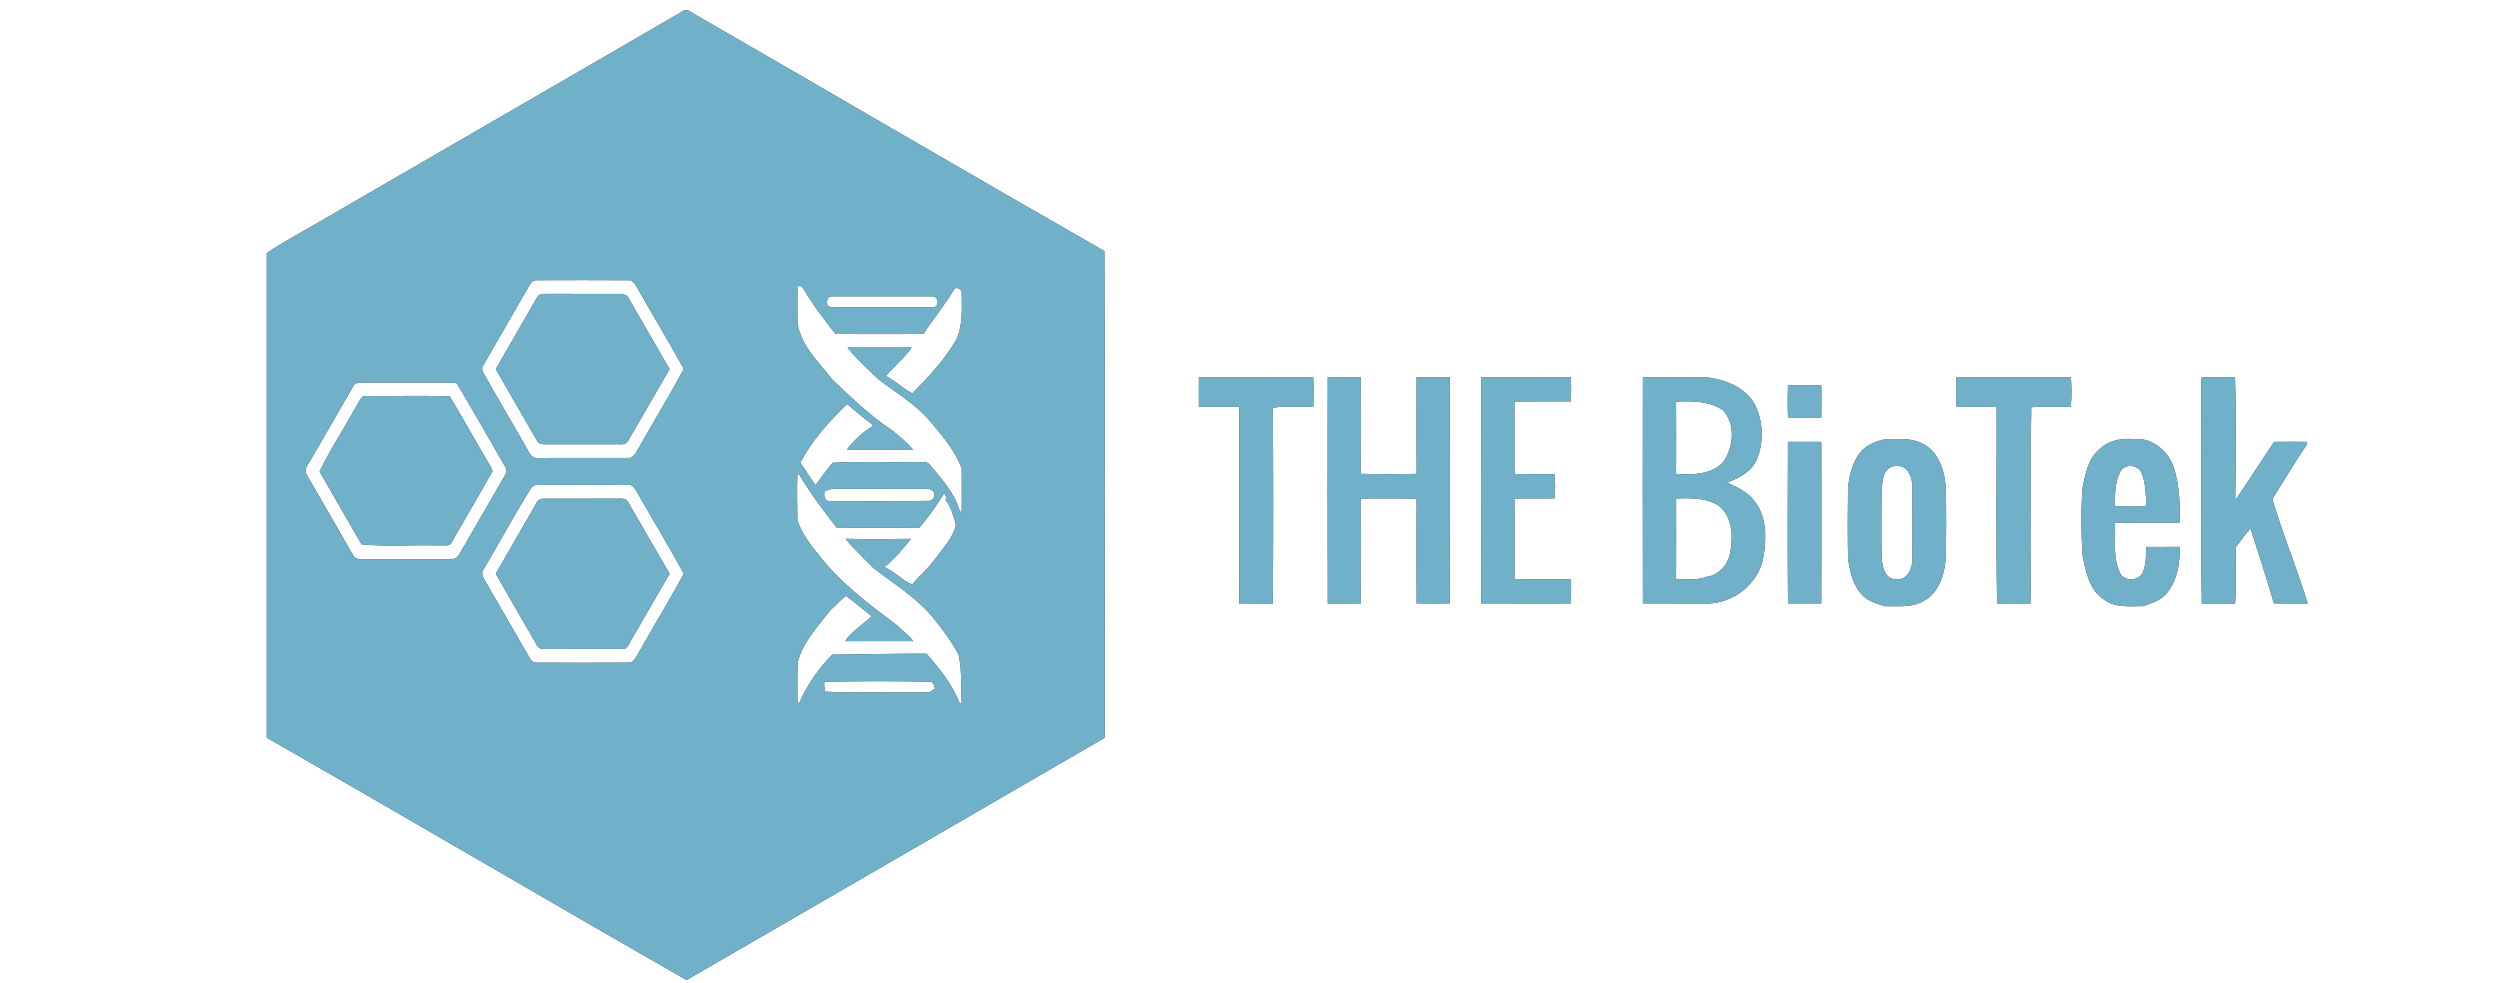 <?xml version="1.0" encoding="UTF-8" ?>
<!DOCTYPE svg PUBLIC "-//W3C//DTD SVG 1.1//EN" "http://www.w3.org/Graphics/SVG/1.1/DTD/svg11.dtd">
<svg width="928pt" height="365pt" viewBox="0 0 928 365" version="1.1" xmlns="http://www.w3.org/2000/svg">
<rect x="0" y="0" width="928" height="365" fill="#333333" stroke="none"/>
<g id="#ffffffff">
<path fill="#ffffff" opacity="1.00" d=" M 0.00 0.00 L 928.00 0.00 L 928.00 365.00 L 0.00 365.00 L 0.00 0.00 M 253.36 4.21 C 209.08 29.97 164.69 55.55 120.38 81.28 C 113.31 85.53 105.77 89.34 99.02 93.94 C 98.99 153.90 98.99 213.85 99.02 273.81 C 151.07 303.60 202.79 334.01 254.83 363.81 C 306.56 333.82 358.34 303.92 410.04 273.87 C 410.08 213.65 410.24 153.41 409.96 93.20 C 359.31 64.25 308.96 34.74 258.41 5.60 C 256.91 4.88 255.05 2.81 253.36 4.21 M 445.01 140.01 C 444.99 143.67 444.99 147.33 445.01 150.99 C 450.00 151.03 455.00 151.04 460.00 151.03 C 460.01 175.34 459.98 199.67 460.01 223.99 C 464.16 224.02 468.32 224.00 472.47 224.00 C 472.68 199.81 472.65 175.58 472.48 151.38 C 477.35 150.52 482.51 151.28 487.49 151.00 C 487.64 147.34 487.68 143.65 487.47 140.00 C 473.32 140.00 459.16 139.99 445.01 140.01 M 492.85 139.99 C 492.79 168.00 492.77 196.00 492.86 224.01 C 496.95 224.00 501.05 224.01 505.15 223.99 C 505.23 211.02 505.18 198.04 505.17 185.06 C 512.06 184.92 518.95 185.03 525.84 185.08 C 525.80 198.05 525.78 211.01 525.85 223.98 C 529.94 224.02 534.04 224.01 538.15 223.98 C 538.22 195.99 538.21 167.99 538.15 140.00 C 534.05 140.00 529.94 139.99 525.84 140.00 C 525.79 151.96 525.78 163.93 525.85 175.89 C 518.95 176.04 512.04 176.06 505.14 175.88 C 505.22 163.92 505.21 151.96 505.15 140.00 C 501.05 139.99 496.95 140.00 492.85 139.99 M 549.85 140.01 C 549.78 167.99 549.79 195.98 549.84 223.97 C 560.94 224.03 572.05 224.00 583.15 223.99 C 583.22 220.99 583.21 217.99 583.15 215.00 C 576.16 214.97 569.16 215.06 562.17 214.93 C 562.20 204.98 562.21 195.03 562.16 185.08 C 567.09 184.89 572.04 185.08 576.98 185.00 C 577.35 182.15 577.39 178.84 576.97 176.01 C 572.04 175.95 567.10 176.09 562.17 175.93 C 562.19 166.98 562.20 158.03 562.17 149.07 C 569.16 148.89 576.15 149.06 583.15 149.00 C 583.22 146.00 583.22 143.00 583.15 140.00 C 572.05 140.00 560.95 139.99 549.85 140.01 M 609.84 140.01 C 609.79 168.00 609.78 196.00 609.85 223.99 C 617.90 224.03 625.95 223.95 634.01 224.02 C 643.61 223.86 652.77 216.61 654.52 207.01 C 655.76 200.03 655.91 191.84 651.25 186.00 C 648.80 182.60 644.80 180.83 641.15 179.17 C 645.57 177.38 650.35 175.02 652.24 170.30 C 654.78 163.87 654.52 156.30 651.38 150.12 C 647.73 143.55 640.06 140.77 633.04 139.99 C 625.31 140.02 617.57 139.98 609.84 140.01 M 726.25 140.00 C 726.06 143.64 725.89 147.41 726.33 151.01 C 731.26 151.02 736.20 150.93 741.14 151.08 C 741.23 175.38 740.81 199.78 741.35 224.02 C 745.46 223.98 749.57 223.99 753.69 224.01 C 754.25 199.80 753.58 175.32 754.02 151.15 C 758.89 150.86 763.79 151.04 768.67 151.01 C 769.08 147.40 768.98 143.62 768.72 140.00 C 754.56 140.01 740.40 139.99 726.25 140.00 M 817.38 139.98 L 817.07 140.88 C 817.30 168.58 816.81 196.35 817.31 224.01 C 821.43 223.99 825.55 224.00 829.68 224.01 C 830.24 217.09 829.62 210.03 829.97 203.08 C 831.79 200.78 833.38 198.29 835.41 196.16 C 838.30 205.36 841.35 214.67 844.10 223.98 C 848.26 224.03 852.44 223.98 856.62 224.00 C 852.64 210.97 847.32 198.26 843.50 185.24 C 847.80 178.47 851.87 171.55 856.36 164.90 L 856.37 164.02 C 852.29 163.99 848.21 163.94 844.13 164.03 C 839.30 171.24 834.62 178.56 829.72 185.71 C 829.94 170.50 830.12 155.13 829.64 139.98 C 825.55 140.02 821.46 140.01 817.38 139.98 M 663.68 143.01 C 663.59 147.00 663.50 151.01 663.72 154.98 C 667.83 155.02 671.95 154.99 676.07 155.00 C 676.12 151.00 676.12 147.00 676.07 143.01 C 671.93 142.99 667.80 142.99 663.68 143.01 M 700.04 162.97 C 697.07 163.58 694.07 164.70 691.70 166.68 C 687.92 170.38 686.59 175.77 685.99 180.84 C 685.85 189.62 685.83 198.41 686.00 207.20 C 686.62 212.24 687.91 217.61 691.68 221.31 C 693.88 223.29 696.70 224.09 699.44 225.01 C 704.36 224.92 709.53 225.68 714.00 223.14 C 720.05 219.83 722.13 212.43 722.32 205.98 C 722.43 198.01 722.45 190.03 722.31 182.07 C 722.11 175.44 719.94 167.64 713.45 164.58 C 709.27 162.39 704.57 163.10 700.04 162.97 M 779.05 167.00 C 775.06 170.48 774.14 175.98 773.07 180.89 C 772.42 189.29 772.53 197.72 773.05 206.13 C 774.24 211.97 775.38 218.71 780.70 222.32 C 784.96 225.73 790.51 225.03 795.60 224.99 C 798.75 223.89 802.24 222.90 804.39 220.10 C 808.23 215.34 809.25 208.95 809.08 203.00 C 804.94 203.00 800.81 202.98 796.67 203.02 C 796.62 206.15 796.65 209.40 795.45 212.35 C 793.99 215.96 788.03 215.94 786.76 212.25 C 784.21 206.55 785.38 200.12 785.07 194.07 C 793.06 193.93 801.06 194.03 809.06 193.99 C 809.29 187.28 808.98 180.48 807.07 174.02 C 805.16 167.58 798.91 162.22 791.97 163.00 C 787.35 162.52 782.38 163.59 779.05 167.00 M 663.68 164.01 C 663.58 184.00 663.53 204.01 663.70 223.99 C 667.82 224.00 671.94 224.01 676.06 223.99 C 676.12 204.00 676.12 184.01 676.07 164.02 C 671.93 163.98 667.80 163.99 663.68 164.01 Z" />
<path fill="#ffffff" opacity="1.00" d=" M 196.34 106.24 C 196.94 105.33 197.59 104.05 198.85 104.03 C 210.57 103.99 222.30 103.97 234.02 104.04 C 235.83 104.90 236.48 106.93 237.50 108.50 C 242.90 118.02 248.59 127.40 253.83 137.01 C 248.54 146.74 242.78 156.22 237.33 165.86 C 236.40 167.33 235.70 169.20 234.04 169.98 C 222.66 170.01 211.28 170.00 199.89 170.00 C 198.57 170.27 197.31 169.47 196.65 168.38 C 190.86 158.10 184.75 148.00 179.04 137.68 C 179.04 137.32 179.02 136.61 179.02 136.25 C 184.77 126.24 190.58 116.25 196.34 106.24 M 199.44 110.27 C 194.32 119.19 189.13 128.07 184.04 137.00 C 189.10 145.95 194.31 154.82 199.44 163.74 C 200.33 165.35 202.48 164.79 203.99 164.91 C 212.00 164.89 220.00 164.90 228.01 164.91 C 229.60 164.73 231.55 165.41 232.83 164.15 C 238.13 155.14 243.27 146.04 248.56 137.02 C 243.28 127.98 238.09 118.90 232.84 109.83 C 232.38 109.65 231.44 109.29 230.97 109.11 C 221.99 109.08 213.02 109.12 204.04 109.09 C 202.52 109.22 200.32 108.62 199.44 110.27 Z" />
<path fill="#ffffff" opacity="1.00" d=" M 296.03 106.00 C 296.44 106.09 297.27 106.25 297.68 106.34 C 301.34 112.56 305.67 118.33 310.16 123.98 C 321.04 123.99 331.92 124.07 342.79 123.94 C 346.47 118.27 350.85 113.05 354.27 107.20 C 355.37 106.33 357.21 107.60 356.99 108.90 C 357.00 114.66 357.47 120.69 354.99 126.07 C 350.67 133.55 344.71 139.91 338.65 146.02 C 335.22 144.21 332.31 141.42 328.86 139.56 C 331.93 135.94 335.74 132.82 338.46 129.00 C 330.51 129.00 322.55 129.00 314.60 129.00 C 317.91 133.28 322.19 137.06 326.16 140.86 C 332.89 146.06 340.54 150.35 345.87 157.14 C 350.23 162.19 354.56 167.50 356.99 173.80 C 356.94 179.34 357.10 184.89 356.94 190.42 L 356.25 189.67 C 354.33 183.07 349.64 177.83 345.27 172.71 C 344.37 171.14 342.43 171.61 340.96 171.53 C 330.37 171.71 319.67 171.24 309.14 171.76 C 306.85 174.39 304.80 177.20 302.79 180.04 C 300.66 177.52 299.09 174.44 297.07 171.78 C 301.34 163.45 307.80 156.46 314.42 149.95 C 317.45 152.50 320.46 155.11 323.66 157.47 C 323.66 157.69 323.68 158.11 323.69 158.33 C 320.07 160.56 316.79 163.66 314.32 167.00 C 322.54 167.00 330.75 167.00 338.97 167.00 C 336.75 164.25 333.85 161.89 331.05 159.66 C 322.97 154.34 316.03 147.60 309.04 140.98 C 303.97 134.55 297.47 128.52 296.03 120.08 C 295.98 115.39 295.99 110.69 296.03 106.00 Z" />
<path fill="#ffffff" opacity="1.00" d=" M 307.30 113.64 C 306.62 112.23 306.98 110.05 308.86 110.00 C 321.28 110.05 333.71 109.94 346.13 110.00 C 348.54 109.90 348.81 114.44 346.10 114.02 C 335.07 114.21 324.04 114.04 313.01 114.11 C 311.10 114.07 309.13 114.29 307.30 113.64 Z" />
<path fill="#ffffff" opacity="1.00" d=" M 131.49 142.73 C 131.84 142.55 132.54 142.18 132.89 142.00 C 144.92 142.02 156.95 141.96 168.98 142.03 L 169.64 142.40 C 175.71 152.64 181.62 162.98 187.54 173.31 C 188.62 174.55 187.72 176.08 187.00 177.22 C 181.46 186.74 175.97 196.29 170.46 205.83 C 169.85 207.11 168.39 207.69 167.03 207.56 C 156.00 207.55 144.96 207.57 133.92 207.55 C 132.75 207.67 131.55 207.03 131.01 206.00 C 125.39 196.11 119.64 186.29 113.97 176.44 C 113.25 175.26 113.40 173.61 114.23 172.53 C 120.07 162.65 125.73 152.66 131.49 142.73 M 134.84 146.99 C 133.47 148.28 132.76 150.06 131.78 151.62 C 127.52 159.47 122.41 167.03 118.63 175.04 C 123.77 184.07 129.04 193.03 134.20 202.06 C 143.69 202.98 153.42 202.18 163.00 202.46 C 164.52 202.26 166.85 203.10 167.66 201.29 C 172.65 192.51 177.81 183.81 182.79 175.01 L 182.60 174.01 C 177.30 165.10 172.27 156.03 166.96 147.13 C 156.26 146.78 145.55 147.12 134.84 146.99 Z" />
<path fill="#ffffff" opacity="1.00" d=" M 622.15 149.10 C 628.08 148.80 634.60 148.80 639.64 152.34 C 644.37 157.52 643.49 166.09 639.64 171.54 C 635.20 176.29 628.17 176.29 622.15 175.90 C 622.21 166.96 622.21 158.03 622.15 149.10 Z" />
<path fill="#ffffff" opacity="1.00" d=" M 701.53 173.63 C 702.82 172.69 704.45 172.96 705.95 173.12 C 709.00 174.44 709.86 177.97 709.89 180.99 C 709.88 190.03 709.97 199.07 709.85 208.11 C 709.73 211.33 707.80 215.45 704.01 215.00 C 699.75 215.28 698.68 210.42 698.50 207.10 C 698.26 198.74 698.41 190.37 698.43 182.01 C 698.82 179.17 698.64 175.21 701.53 173.63 Z" />
<path fill="#ffffff" opacity="1.00" d=" M 787.05 175.07 C 788.68 171.97 793.70 172.43 794.99 175.58 C 796.52 179.41 796.54 183.66 796.71 187.73 C 792.89 188.30 788.94 187.91 785.08 187.93 C 785.05 183.60 785.00 178.99 787.05 175.07 Z" />
<path fill="#ffffff" opacity="1.00" d=" M 296.01 175.73 L 296.70 176.22 C 300.83 183.17 305.74 189.64 310.69 196.00 C 320.85 195.82 331.02 195.86 341.18 195.98 C 344.36 192.22 347.47 188.04 350.04 183.75 C 350.79 182.29 351.67 185.22 350.91 185.53 C 353.12 188.17 353.91 191.59 354.85 194.82 C 353.77 199.73 350.06 203.42 347.20 207.37 C 344.71 210.91 341.34 213.67 338.59 216.96 C 334.93 215.53 332.02 212.03 328.26 210.54 C 332.01 207.53 335.16 203.73 338.19 200.01 C 330.07 200.14 321.95 200.19 313.84 199.99 C 317.06 203.77 320.62 207.35 324.19 210.83 C 331.67 216.65 339.98 221.62 346.11 228.99 C 349.73 233.40 353.18 237.98 355.84 243.04 C 357.15 248.96 356.62 255.08 357.01 261.10 L 356.11 260.80 C 353.44 253.91 348.69 248.17 343.94 242.63 C 332.27 242.60 320.60 242.89 308.93 243.00 C 303.93 248.10 299.63 254.17 296.76 260.79 L 296.01 261.06 C 296.04 255.99 295.90 250.92 296.09 245.85 C 298.06 238.25 303.67 232.39 308.36 226.36 C 310.28 224.66 311.99 222.73 314.03 221.17 C 317.28 223.60 320.39 226.22 323.57 228.76 C 320.45 231.78 316.13 234.31 313.70 238.00 C 322.14 238.00 330.59 238.01 339.04 237.99 C 337.37 235.73 334.89 234.15 332.96 232.09 C 322.71 224.45 312.33 216.66 304.36 206.56 C 301.01 202.50 297.71 198.19 296.00 193.16 C 295.94 187.35 295.74 181.53 296.01 175.73 Z" />
<path fill="#ffffff" opacity="1.00" d=" M 197.47 180.70 C 197.82 180.53 198.51 180.19 198.86 180.02 C 210.59 180.00 222.32 179.97 234.05 180.03 C 235.43 180.57 236.03 182.07 236.78 183.24 C 242.45 193.16 248.34 202.98 253.84 212.98 C 248.34 223.01 242.42 232.83 236.76 242.79 C 236.06 243.99 235.37 245.36 234.04 245.95 C 222.30 246.04 210.56 246.01 198.83 245.97 C 197.61 245.89 196.93 244.73 196.37 243.82 C 190.78 234.10 185.16 224.40 179.55 214.69 C 178.96 213.69 178.71 212.34 179.50 211.37 C 185.54 201.19 191.13 190.65 197.47 180.70 M 198.90 187.13 C 194.01 195.79 188.92 204.33 184.03 212.99 C 188.97 221.71 194.07 230.33 199.03 239.03 C 199.57 240.32 200.54 240.95 201.95 240.90 C 211.62 240.89 221.30 240.91 230.97 240.89 C 232.84 241.09 233.40 239.12 234.16 237.87 C 238.99 229.59 243.69 221.24 248.57 213.00 C 243.29 203.95 238.09 194.84 232.81 185.79 C 231.45 184.67 229.59 185.23 228.00 185.09 C 219.33 185.11 210.67 185.09 202.00 185.10 C 200.51 185.05 199.47 185.73 198.90 187.13 Z" />
<path fill="#ffffff" opacity="1.00" d=" M 306.23 182.34 C 307.40 181.88 308.61 181.31 309.91 181.44 C 321.47 181.49 333.03 181.41 344.59 181.47 C 347.41 181.82 347.75 185.17 344.96 185.92 C 332.61 186.11 320.25 185.95 307.90 186.00 C 306.02 186.01 305.60 183.72 306.23 182.34 Z" />
<path fill="#ffffff" opacity="1.00" d=" M 622.17 185.07 C 627.40 184.81 632.90 184.77 637.57 187.41 C 642.99 191.24 643.48 198.89 642.28 204.87 C 641.71 209.39 638.08 213.58 633.45 214.10 C 629.87 215.54 625.91 214.90 622.15 214.89 C 622.23 204.95 622.18 195.01 622.17 185.07 Z" />
<path fill="#ffffff" opacity="1.00" d=" M 306.01 253.07 C 319.24 252.79 332.51 252.77 345.74 253.07 C 346.53 253.79 346.96 254.65 347.01 255.66 C 346.50 256.00 345.48 256.66 344.96 257.00 C 332.08 256.84 319.14 257.33 306.30 256.74 C 305.99 255.54 305.90 254.31 306.01 253.07 Z" />
</g>
<g id="#70b1c9ff">
<path fill="#70b1c9" opacity="1.00" d=" M 253.36 4.21 C 255.05 2.81 256.91 4.88 258.41 5.60 C 308.96 34.74 359.31 64.25 409.96 93.20 C 410.24 153.41 410.08 213.65 410.04 273.87 C 358.34 303.92 306.56 333.82 254.83 363.81 C 202.79 334.01 151.07 303.60 99.02 273.81 C 98.99 213.85 98.99 153.90 99.02 93.94 C 105.77 89.34 113.31 85.53 120.38 81.28 C 164.69 55.55 209.08 29.97 253.36 4.21 M 196.34 106.24 C 190.58 116.25 184.77 126.24 179.02 136.25 C 179.02 136.61 179.04 137.32 179.04 137.68 C 184.75 148.00 190.86 158.10 196.65 168.38 C 197.31 169.47 198.57 170.27 199.89 170.00 C 211.28 170.00 222.66 170.01 234.04 169.98 C 235.70 169.20 236.40 167.33 237.33 165.86 C 242.78 156.22 248.54 146.74 253.83 137.01 C 248.59 127.40 242.90 118.02 237.50 108.50 C 236.48 106.93 235.83 104.90 234.02 104.04 C 222.30 103.97 210.57 103.99 198.85 104.03 C 197.59 104.05 196.94 105.33 196.34 106.24 M 296.03 106.00 C 295.99 110.69 295.98 115.39 296.03 120.08 C 297.47 128.52 303.97 134.55 309.04 140.98 C 316.03 147.60 322.97 154.34 331.05 159.66 C 333.85 161.89 336.75 164.25 338.97 167.00 C 330.75 167.00 322.54 167.00 314.32 167.00 C 316.79 163.66 320.07 160.56 323.69 158.33 C 323.68 158.11 323.66 157.69 323.66 157.47 C 320.46 155.11 317.45 152.50 314.42 149.95 C 307.80 156.46 301.34 163.45 297.07 171.78 C 299.09 174.44 300.66 177.52 302.79 180.04 C 304.80 177.20 306.85 174.39 309.14 171.76 C 319.67 171.24 330.37 171.71 340.96 171.53 C 342.43 171.61 344.37 171.14 345.27 172.71 C 349.64 177.83 354.33 183.07 356.25 189.67 L 356.94 190.42 C 357.10 184.89 356.94 179.34 356.99 173.80 C 354.56 167.50 350.23 162.19 345.87 157.14 C 340.54 150.35 332.89 146.06 326.16 140.86 C 322.19 137.06 317.91 133.28 314.60 129.00 C 322.55 129.00 330.51 129.00 338.46 129.00 C 335.74 132.82 331.93 135.94 328.86 139.56 C 332.31 141.42 335.22 144.21 338.65 146.02 C 344.71 139.91 350.67 133.55 354.99 126.07 C 357.47 120.69 357.00 114.66 356.99 108.90 C 357.21 107.60 355.37 106.33 354.27 107.20 C 350.85 113.05 346.47 118.27 342.79 123.94 C 331.92 124.07 321.04 123.99 310.16 123.98 C 305.67 118.33 301.34 112.56 297.68 106.34 C 297.27 106.25 296.44 106.09 296.03 106.00 M 307.30 113.64 C 309.13 114.29 311.10 114.07 313.01 114.11 C 324.04 114.04 335.07 114.21 346.10 114.02 C 348.81 114.44 348.54 109.90 346.13 110.00 C 333.71 109.94 321.28 110.05 308.86 110.00 C 306.98 110.05 306.62 112.23 307.30 113.64 M 131.49 142.73 C 125.73 152.66 120.07 162.65 114.23 172.53 C 113.40 173.61 113.25 175.26 113.97 176.44 C 119.64 186.29 125.39 196.11 131.01 206.00 C 131.55 207.03 132.75 207.67 133.92 207.55 C 144.96 207.57 156.00 207.55 167.03 207.56 C 168.39 207.69 169.85 207.11 170.46 205.83 C 175.97 196.29 181.46 186.74 187.00 177.22 C 187.72 176.08 188.62 174.55 187.54 173.31 C 181.62 162.98 175.71 152.64 169.64 142.40 L 168.98 142.03 C 156.95 141.96 144.92 142.02 132.89 142.00 C 132.54 142.18 131.84 142.55 131.49 142.73 M 296.01 175.73 C 295.74 181.53 295.94 187.35 296.00 193.16 C 297.71 198.19 301.01 202.50 304.36 206.56 C 312.33 216.66 322.71 224.45 332.96 232.09 C 334.89 234.15 337.37 235.73 339.04 237.99 C 330.59 238.01 322.14 238.00 313.70 238.00 C 316.13 234.31 320.45 231.78 323.57 228.76 C 320.39 226.22 317.28 223.60 314.03 221.17 C 311.99 222.73 310.28 224.66 308.36 226.36 C 303.67 232.39 298.06 238.25 296.09 245.85 C 295.90 250.92 296.04 255.99 296.01 261.06 L 296.76 260.79 C 299.63 254.17 303.93 248.10 308.93 243.00 C 320.60 242.89 332.27 242.60 343.94 242.63 C 348.69 248.17 353.44 253.91 356.11 260.80 L 357.01 261.10 C 356.62 255.08 357.15 248.96 355.84 243.04 C 353.18 237.98 349.73 233.40 346.11 228.99 C 339.98 221.62 331.67 216.65 324.19 210.83 C 320.62 207.35 317.06 203.77 313.84 199.99 C 321.95 200.19 330.07 200.14 338.19 200.01 C 335.16 203.73 332.01 207.53 328.26 210.54 C 332.02 212.03 334.93 215.53 338.59 216.96 C 341.34 213.67 344.71 210.91 347.20 207.37 C 350.06 203.42 353.77 199.73 354.85 194.82 C 353.91 191.59 353.12 188.17 350.91 185.53 C 351.67 185.22 350.79 182.29 350.04 183.75 C 347.47 188.04 344.36 192.22 341.18 195.98 C 331.02 195.86 320.85 195.82 310.69 196.00 C 305.74 189.64 300.83 183.17 296.70 176.22 L 296.01 175.73 M 197.47 180.70 C 191.13 190.65 185.54 201.19 179.50 211.37 C 178.71 212.34 178.96 213.69 179.55 214.69 C 185.16 224.40 190.78 234.10 196.37 243.82 C 196.93 244.73 197.61 245.89 198.83 245.97 C 210.56 246.01 222.30 246.04 234.04 245.95 C 235.37 245.36 236.06 243.99 236.76 242.79 C 242.42 232.83 248.34 223.01 253.84 212.98 C 248.34 202.98 242.45 193.16 236.78 183.24 C 236.03 182.07 235.43 180.57 234.05 180.03 C 222.32 179.97 210.59 180.00 198.86 180.02 C 198.51 180.19 197.82 180.53 197.47 180.70 M 306.23 182.34 C 305.60 183.72 306.02 186.01 307.90 186.00 C 320.25 185.95 332.61 186.11 344.96 185.92 C 347.75 185.17 347.41 181.82 344.59 181.47 C 333.03 181.41 321.47 181.49 309.91 181.44 C 308.61 181.31 307.40 181.88 306.23 182.34 M 306.01 253.07 C 305.90 254.31 305.99 255.54 306.30 256.74 C 319.14 257.33 332.08 256.84 344.96 257.00 C 345.48 256.66 346.50 256.00 347.01 255.66 C 346.96 254.65 346.53 253.79 345.74 253.07 C 332.51 252.77 319.24 252.79 306.01 253.07 Z" />
<path fill="#70b1c9" opacity="1.00" d=" M 199.44 110.27 C 200.32 108.62 202.52 109.22 204.04 109.09 C 213.02 109.12 221.99 109.08 230.97 109.11 C 231.44 109.29 232.38 109.65 232.84 109.83 C 238.09 118.90 243.28 127.98 248.56 137.02 C 243.27 146.04 238.13 155.14 232.83 164.15 C 231.55 165.41 229.60 164.73 228.01 164.91 C 220.00 164.90 212.00 164.89 203.99 164.91 C 202.48 164.79 200.33 165.35 199.44 163.74 C 194.31 154.82 189.10 145.95 184.04 137.00 C 189.13 128.07 194.32 119.19 199.44 110.27 Z" />
<path fill="#70b1c9" opacity="1.00" d=" M 445.01 140.01 C 459.16 139.99 473.32 140.00 487.47 140.00 C 487.68 143.65 487.64 147.34 487.49 151.00 C 482.51 151.28 477.35 150.52 472.48 151.38 C 472.65 175.58 472.68 199.81 472.47 224.00 C 468.32 224.00 464.16 224.02 460.01 223.99 C 459.98 199.67 460.01 175.34 460.00 151.03 C 455.00 151.04 450.00 151.03 445.01 150.99 C 444.99 147.33 444.99 143.67 445.01 140.01 Z" />
<path fill="#70b1c9" opacity="1.00" d=" M 492.85 139.99 C 496.95 140.00 501.05 139.99 505.15 140.00 C 505.21 151.96 505.22 163.92 505.14 175.88 C 512.04 176.06 518.95 176.04 525.85 175.89 C 525.78 163.93 525.79 151.96 525.84 140.00 C 529.94 139.99 534.05 140.00 538.15 140.00 C 538.21 167.99 538.22 195.99 538.15 223.98 C 534.04 224.01 529.94 224.02 525.85 223.98 C 525.78 211.01 525.80 198.05 525.84 185.08 C 518.95 185.03 512.06 184.92 505.17 185.06 C 505.18 198.04 505.23 211.02 505.15 223.99 C 501.05 224.01 496.95 224.00 492.86 224.01 C 492.77 196.00 492.79 168.00 492.85 139.99 Z" />
<path fill="#70b1c9" opacity="1.00" d=" M 549.85 140.01 C 560.95 139.99 572.05 140.00 583.15 140.00 C 583.22 143.00 583.22 146.00 583.15 149.00 C 576.15 149.06 569.16 148.89 562.17 149.07 C 562.20 158.03 562.19 166.98 562.17 175.93 C 567.10 176.09 572.04 175.95 576.97 176.01 C 577.39 178.84 577.35 182.15 576.98 185.00 C 572.04 185.08 567.09 184.89 562.16 185.08 C 562.21 195.03 562.20 204.98 562.17 214.93 C 569.16 215.06 576.16 214.97 583.15 215.00 C 583.21 217.99 583.22 220.99 583.15 223.99 C 572.05 224.00 560.94 224.03 549.84 223.97 C 549.79 195.98 549.78 167.99 549.85 140.01 Z" />
<path fill="#70b1c9" opacity="1.00" d=" M 609.84 140.01 C 617.57 139.98 625.31 140.02 633.04 139.99 C 640.06 140.77 647.73 143.55 651.38 150.12 C 654.52 156.30 654.78 163.87 652.24 170.30 C 650.35 175.02 645.57 177.38 641.15 179.17 C 644.80 180.83 648.80 182.60 651.25 186.00 C 655.91 191.84 655.76 200.03 654.52 207.01 C 652.77 216.61 643.61 223.86 634.01 224.02 C 625.95 223.95 617.90 224.03 609.85 223.99 C 609.78 196.00 609.79 168.00 609.84 140.01 M 622.15 149.10 C 622.21 158.03 622.21 166.96 622.15 175.90 C 628.17 176.29 635.20 176.29 639.64 171.54 C 643.49 166.09 644.37 157.52 639.64 152.34 C 634.60 148.80 628.08 148.80 622.15 149.10 M 622.17 185.07 C 622.18 195.01 622.23 204.95 622.15 214.89 C 625.91 214.90 629.87 215.54 633.45 214.10 C 638.08 213.58 641.71 209.39 642.28 204.87 C 643.48 198.89 642.99 191.24 637.57 187.41 C 632.90 184.77 627.40 184.81 622.17 185.07 Z" />
<path fill="#70b1c9" opacity="1.00" d=" M 726.25 140.00 C 740.40 139.99 754.56 140.01 768.72 140.00 C 768.98 143.62 769.08 147.40 768.67 151.01 C 763.79 151.04 758.89 150.86 754.02 151.15 C 753.58 175.32 754.25 199.80 753.69 224.01 C 749.57 223.99 745.46 223.98 741.35 224.02 C 740.81 199.78 741.23 175.38 741.14 151.08 C 736.20 150.93 731.26 151.02 726.33 151.01 C 725.89 147.41 726.06 143.64 726.25 140.00 Z" />
<path fill="#70b1c9" opacity="1.00" d=" M 817.38 139.98 C 821.46 140.01 825.55 140.02 829.64 139.98 C 830.12 155.13 829.94 170.50 829.72 185.71 C 834.62 178.56 839.30 171.24 844.13 164.03 C 848.21 163.94 852.29 163.99 856.37 164.02 L 856.36 164.90 C 851.87 171.55 847.80 178.47 843.50 185.24 C 847.32 198.26 852.64 210.97 856.62 224.00 C 852.44 223.98 848.26 224.03 844.10 223.98 C 841.35 214.67 838.30 205.36 835.41 196.16 C 833.38 198.29 831.79 200.78 829.97 203.08 C 829.62 210.03 830.24 217.09 829.68 224.01 C 825.55 224.00 821.43 223.99 817.31 224.01 C 816.81 196.35 817.30 168.58 817.07 140.88 L 817.38 139.98 Z" />
<path fill="#70b1c9" opacity="1.00" d=" M 663.68 143.01 C 667.80 142.99 671.93 142.99 676.07 143.01 C 676.12 147.00 676.12 151.00 676.07 155.00 C 671.95 154.99 667.83 155.02 663.72 154.98 C 663.50 151.01 663.59 147.00 663.68 143.01 Z" />
<path fill="#70b1c9" opacity="1.00" d=" M 134.84 146.99 C 145.55 147.12 156.26 146.78 166.96 147.13 C 172.27 156.03 177.30 165.10 182.60 174.01 L 182.79 175.01 C 177.81 183.81 172.65 192.51 167.66 201.29 C 166.85 203.10 164.52 202.26 163.00 202.46 C 153.42 202.18 143.69 202.98 134.20 202.06 C 129.04 193.03 123.77 184.07 118.63 175.04 C 122.41 167.03 127.52 159.47 131.78 151.62 C 132.76 150.06 133.47 148.28 134.84 146.99 Z" />
<path fill="#70b1c9" opacity="1.00" d=" M 700.04 162.97 C 704.57 163.10 709.27 162.39 713.45 164.58 C 719.94 167.64 722.11 175.44 722.31 182.07 C 722.45 190.03 722.43 198.01 722.32 205.98 C 722.13 212.43 720.05 219.83 714.00 223.14 C 709.53 225.68 704.36 224.92 699.44 225.01 C 696.70 224.09 693.88 223.29 691.68 221.31 C 687.91 217.61 686.62 212.24 686.00 207.20 C 685.83 198.41 685.85 189.62 685.99 180.84 C 686.59 175.77 687.92 170.38 691.70 166.68 C 694.07 164.70 697.07 163.58 700.04 162.97 M 701.53 173.63 C 698.64 175.21 698.82 179.17 698.43 182.01 C 698.41 190.37 698.26 198.74 698.50 207.10 C 698.68 210.42 699.75 215.28 704.01 215.00 C 707.80 215.45 709.73 211.33 709.85 208.11 C 709.97 199.07 709.88 190.03 709.89 180.99 C 709.86 177.97 709.00 174.44 705.95 173.12 C 704.45 172.96 702.82 172.69 701.53 173.63 Z" />
<path fill="#70b1c9" opacity="1.00" d=" M 779.05 167.00 C 782.38 163.59 787.35 162.52 791.97 163.00 C 798.91 162.22 805.16 167.58 807.07 174.02 C 808.98 180.48 809.29 187.28 809.06 193.99 C 801.06 194.03 793.06 193.93 785.07 194.07 C 785.38 200.12 784.21 206.55 786.76 212.25 C 788.03 215.94 793.99 215.96 795.45 212.35 C 796.65 209.40 796.62 206.15 796.67 203.02 C 800.81 202.98 804.94 203.00 809.08 203.00 C 809.25 208.95 808.23 215.34 804.39 220.10 C 802.24 222.90 798.75 223.89 795.60 224.99 C 790.51 225.03 784.96 225.73 780.70 222.32 C 775.38 218.71 774.24 211.97 773.05 206.13 C 772.53 197.72 772.42 189.29 773.07 180.89 C 774.14 175.98 775.06 170.48 779.05 167.00 M 787.05 175.07 C 785.00 178.99 785.05 183.60 785.08 187.93 C 788.94 187.91 792.89 188.30 796.71 187.73 C 796.54 183.66 796.52 179.41 794.99 175.58 C 793.70 172.43 788.68 171.97 787.05 175.07 Z" />
<path fill="#70b1c9" opacity="1.00" d=" M 663.68 164.01 C 667.80 163.99 671.93 163.98 676.07 164.02 C 676.12 184.01 676.12 204.00 676.06 223.99 C 671.94 224.01 667.82 224.00 663.70 223.99 C 663.53 204.01 663.58 184.00 663.68 164.01 Z" />
<path fill="#70b1c9" opacity="1.00" d=" M 198.90 187.13 C 199.47 185.73 200.51 185.05 202.00 185.10 C 210.67 185.09 219.33 185.11 228.00 185.09 C 229.59 185.23 231.45 184.67 232.81 185.79 C 238.09 194.84 243.29 203.95 248.57 213.00 C 243.69 221.24 238.99 229.59 234.16 237.87 C 233.40 239.12 232.84 241.09 230.97 240.89 C 221.30 240.91 211.62 240.89 201.95 240.90 C 200.54 240.95 199.57 240.32 199.03 239.03 C 194.07 230.33 188.97 221.71 184.03 212.99 C 188.92 204.33 194.01 195.79 198.90 187.13 Z" />
</g>
</svg>
